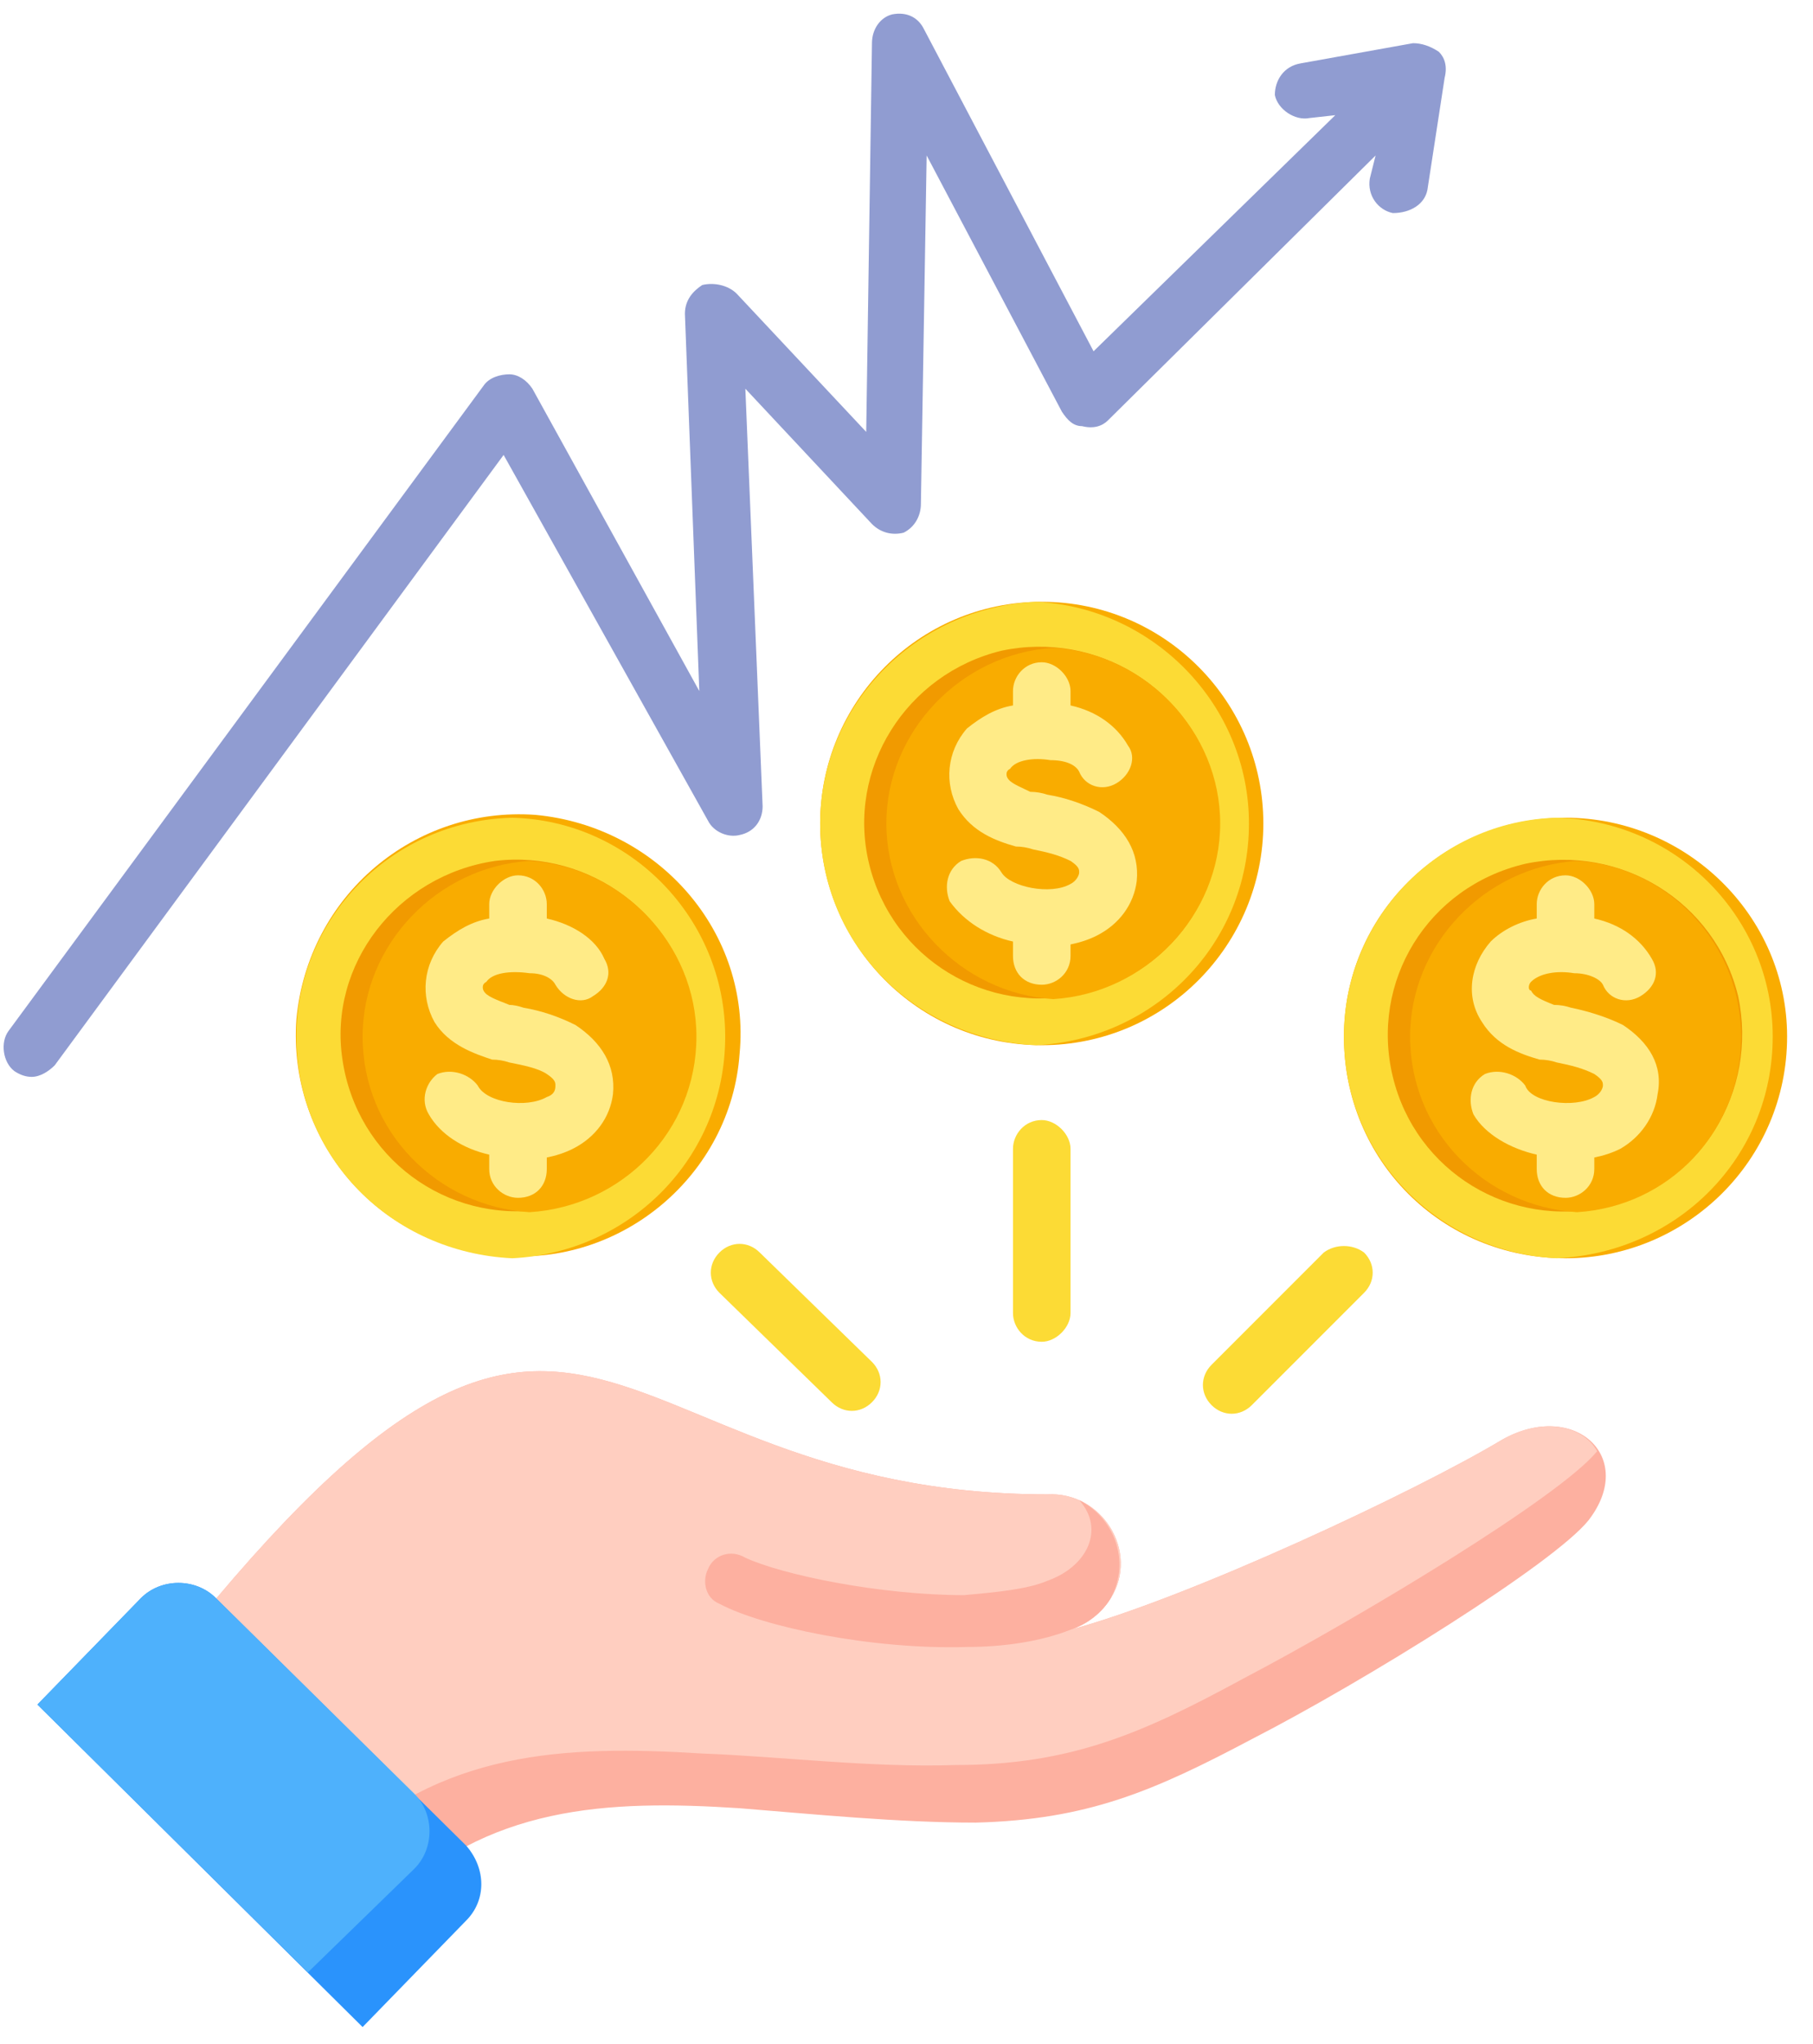 <svg version="1.2" xmlns="http://www.w3.org/2000/svg" viewBox="0 0 63 71" width="63" height="71"><style>.a{fill:#909cd1}.b{fill:#fcdb35}.c{fill:#fdb0a0}.d{fill:#ffcec0}.e{fill:#2a93fc}.f{fill:#4eb1fc}.g{fill:#f9ac00}.h{fill:#f19a00}.i{fill:#ffeb87}</style><path fill-rule="evenodd" class="a" d="m1.1 37.4q-0.3 0-0.6-0.2c-0.4-0.3-0.5-1-0.2-1.4l16.5-22.4c0.2-0.3 0.6-0.4 0.9-0.4 0.3 0 0.6 0.2 0.8 0.5l5.8 10.5-0.5-13.1c0-0.5 0.3-0.8 0.6-1 0.4-0.1 0.9 0 1.2 0.3l4.5 4.8 0.2-13.5c0-0.5 0.3-0.9 0.7-1 0.5-0.1 0.9 0.1 1.1 0.5l5.9 11.2 8.4-8.2-0.9 0.1c-0.5 0.1-1.1-0.3-1.2-0.8 0-0.5 0.3-1 0.9-1.1l3.9-0.7c0.3 0 0.6 0.1 0.9 0.3 0.2 0.2 0.3 0.5 0.2 0.9l-0.6 3.9c-0.1 0.5-0.6 0.8-1.2 0.8-0.5-0.1-0.9-0.6-0.8-1.2l0.2-0.8-9.3 9.2c-0.2 0.2-0.5 0.3-0.9 0.2-0.3 0-0.5-0.2-0.7-0.5l-4.7-8.9-0.2 12.1c0 0.4-0.2 0.8-0.6 1-0.4 0.1-0.8 0-1.1-0.3l-4.4-4.7 0.6 14.5c0 0.5-0.3 0.9-0.8 1-0.4 0.1-0.9-0.1-1.1-0.5l-7.1-12.7-15.6 21.2c-0.2 0.2-0.5 0.4-0.8 0.4z"/><path fill-rule="evenodd" class="b" d="m26.4 43.5c-0.4-0.4-1-0.4-1.4 0-0.4 0.4-0.4 1 0 1.4l3.9 3.8c0.4 0.4 1 0.4 1.4 0 0.4-0.4 0.4-1 0-1.4zm21 1.4c0.4-0.4 0.4-1 0-1.4-0.4-0.3-1-0.3-1.4 0l-3.9 3.9c-0.4 0.4-0.4 1 0 1.4 0.4 0.4 1 0.4 1.4 0 0 0 3.9-3.9 3.9-3.9zm-10.2-5c0-0.5-0.5-1-1-1-0.6 0-1 0.5-1 1v5.7c0 0.5 0.4 1 1 1 0.5 0 1-0.5 1-1z"/><path fill-rule="evenodd" class="c" d="m38.6 55.5c1-1.6-0.3-3.7-2.2-3.6-16 0-16-12.9-30.9 6.1l7.9 8.2c3.5-3.5 7.7-3.7 12.3-3.4 2.5 0.2 5.5 0.5 8.2 0.5 3.9-0.1 6.2-1.1 9.6-2.9 3.9-2 10.5-6.1 11.7-7.6 1.7-2.2-0.5-4.2-3-2.8-3 1.8-10.9 5.5-15 6.6 0.6-0.2 1.1-0.6 1.4-1.1z"/><path fill-rule="evenodd" class="d" d="m38.6 55.5c1-1.6-0.3-3.7-2.2-3.6-16 0-16-12.9-30.9 6.1l6.1 6.4c3.7-3.6 8-3.8 12.8-3.5 2.7 0.1 5.9 0.5 8.8 0.4 4 0 6.5-1.1 10-3 4-2.1 11-6.3 12.3-7.9-0.5-0.9-1.9-1.2-3.3-0.4-3 1.8-10.9 5.5-15 6.6 0.6-0.2 1.1-0.6 1.4-1.1z"/><path fill-rule="evenodd" class="c" d="m38.6 55.5c0.7-1.3 0.1-2.8-1.1-3.4 0.9 1 0.3 2.3-1.1 2.8-0.7 0.3-1.8 0.4-2.9 0.5-2.9 0-6.3-0.7-7.6-1.3-0.5-0.3-1.1-0.1-1.3 0.4-0.2 0.4-0.1 1 0.4 1.2 1.5 0.8 5.3 1.6 8.6 1.5 1.3 0 2.6-0.2 3.6-0.6 0.6-0.2 1.1-0.6 1.4-1.1z"/><path fill-rule="evenodd" class="e" d="m1.3 59.2l3.6-3.7c0.7-0.7 1.9-0.7 2.6 0l8.7 8.6c0.7 0.8 0.7 1.9 0 2.6l-3.6 3.7c0 0-11.3-11.2-11.3-11.2z"/><path fill-rule="evenodd" class="f" d="m1.3 59.2l3.6-3.7c0.7-0.7 1.9-0.7 2.6 0l6.9 6.8c0.7 0.7 0.7 1.9 0 2.6l-3.7 3.6c0 0-9.4-9.3-9.4-9.3z"/><path fill-rule="evenodd" class="g" d="m54.4 43.7c-4.3 0-7.7-3.4-7.7-7.7 0-4.2 3.4-7.6 7.7-7.6 4.2 0 7.7 3.4 7.7 7.6 0 4.3-3.5 7.7-7.7 7.7z"/><path fill-rule="evenodd" class="b" d="m54.1 43.7c-4.1-0.2-7.4-3.5-7.4-7.7 0-4.1 3.3-7.5 7.4-7.6 4.2 0.1 7.5 3.5 7.5 7.6 0 4.2-3.3 7.5-7.5 7.7z"/><path fill-rule="evenodd" class="h" d="m55.8 41.9c-3.3 0.8-6.6-1.2-7.4-4.5-0.8-3.3 1.2-6.6 4.6-7.4 3.3-0.7 6.6 1.3 7.4 4.6 0.7 3.3-1.3 6.6-4.6 7.3z"/><path fill-rule="evenodd" class="g" d="m54.8 29.9c3.2 0.2 5.7 2.9 5.7 6.1 0 3.3-2.5 5.9-5.7 6.1-3.2-0.2-5.8-2.8-5.8-6.1 0-3.2 2.6-5.9 5.8-6.1z"/><path fill-rule="evenodd" class="i" d="m54.4 41.6c-0.6 0-1-0.4-1-1v-0.5c-0.9-0.2-1.8-0.7-2.2-1.4-0.2-0.5-0.1-1.1 0.4-1.4 0.5-0.2 1.1 0 1.4 0.4 0.2 0.6 1.7 0.8 2.4 0.4 0.2-0.1 0.3-0.3 0.3-0.4 0-0.1 0-0.2-0.3-0.4-0.4-0.2-0.8-0.3-1.3-0.4q-0.3-0.1-0.6-0.1c-0.7-0.2-1.5-0.5-2-1.3-0.6-0.9-0.4-2 0.3-2.8 0.4-0.4 1-0.7 1.6-0.8v-0.5c0-0.5 0.4-1 1-1 0.5 0 1 0.5 1 1v0.5c0.9 0.2 1.6 0.7 2 1.4 0.3 0.5 0.1 1-0.4 1.3-0.5 0.3-1.1 0.1-1.3-0.4-0.1-0.2-0.5-0.4-1-0.4-0.6-0.1-1.2 0-1.5 0.3-0.1 0.1-0.1 0.3 0 0.3 0.1 0.2 0.3 0.3 0.8 0.5q0.3 0 0.6 0.1c0.5 0.1 1.2 0.3 1.8 0.6 0.9 0.6 1.4 1.4 1.2 2.4-0.1 0.8-0.6 1.5-1.3 1.9q-0.4 0.2-0.9 0.3v0.4c0 0.6-0.5 1-1 1z"/><path fill-rule="evenodd" class="g" d="m36.2 36.3c-4.3 0-7.7-3.5-7.7-7.7 0-4.2 3.4-7.7 7.7-7.7 4.3 0 7.7 3.5 7.7 7.7 0 4.2-3.4 7.7-7.7 7.7z"/><path fill-rule="evenodd" class="b" d="m36 36.3c-4.2-0.2-7.5-3.5-7.5-7.7 0-4.1 3.3-7.5 7.5-7.7 4.1 0.2 7.4 3.6 7.4 7.7 0 4.2-3.3 7.5-7.4 7.7z"/><path fill-rule="evenodd" class="h" d="m37.6 34.5c-3.3 0.8-6.6-1.2-7.4-4.5-0.8-3.3 1.3-6.6 4.6-7.4 3.3-0.7 6.6 1.3 7.4 4.6 0.8 3.3-1.3 6.6-4.6 7.3z"/><path fill-rule="evenodd" class="g" d="m36.6 22.5c3.2 0.2 5.8 2.9 5.8 6.1 0 3.2-2.6 5.9-5.8 6.1-3.2-0.2-5.8-2.9-5.8-6.1 0-3.2 2.6-5.9 5.8-6.1z"/><path fill-rule="evenodd" class="i" d="m36.2 34.2c-0.6 0-1-0.4-1-1v-0.5c-0.9-0.2-1.7-0.7-2.2-1.4-0.2-0.5-0.1-1.1 0.4-1.4 0.5-0.2 1.1-0.1 1.4 0.4 0.3 0.5 1.7 0.8 2.4 0.4 0.2-0.1 0.3-0.3 0.3-0.4 0-0.1 0-0.2-0.3-0.4-0.4-0.2-0.8-0.3-1.3-0.4q-0.3-0.1-0.6-0.1c-0.7-0.2-1.5-0.5-2-1.3-0.5-0.9-0.4-2 0.3-2.8 0.5-0.4 1-0.7 1.6-0.8v-0.5c0-0.5 0.4-1 1-1 0.5 0 1 0.5 1 1v0.5c0.9 0.2 1.6 0.7 2 1.4 0.3 0.4 0.1 1-0.4 1.3-0.5 0.3-1.1 0.1-1.3-0.4-0.1-0.2-0.4-0.4-1-0.4-0.6-0.1-1.2 0-1.4 0.3-0.2 0.1-0.1 0.3-0.1 0.3 0.1 0.2 0.4 0.3 0.8 0.5q0.3 0 0.6 0.1c0.6 0.1 1.2 0.3 1.8 0.6 0.9 0.6 1.4 1.4 1.3 2.4-0.1 0.8-0.6 1.5-1.4 1.9q-0.4 0.2-0.9 0.3v0.4c0 0.6-0.5 1-1 1z"/><path fill-rule="evenodd" class="g" d="m25.7 36.6c-0.3 4.2-4.1 7.4-8.3 7-4.3-0.3-7.4-4-7.1-8.2 0.4-4.3 4.1-7.4 8.3-7.1 4.3 0.4 7.5 4.1 7.1 8.3z"/><path fill-rule="evenodd" class="b" d="m17.8 43.7c-4.2-0.2-7.5-3.5-7.5-7.7 0-4.1 3.3-7.5 7.5-7.6 4.1 0.1 7.4 3.5 7.4 7.6 0 4.2-3.3 7.5-7.4 7.7z"/><path fill-rule="evenodd" class="h" d="m18.9 42c-3.4 0.5-6.5-1.8-7-5.2-0.5-3.3 1.9-6.4 5.3-6.9 3.3-0.4 6.4 1.9 6.9 5.2 0.5 3.4-1.9 6.5-5.2 6.9z"/><path fill-rule="evenodd" class="g" d="m18.4 29.9c3.2 0.2 5.8 2.9 5.8 6.1 0 3.3-2.6 5.9-5.8 6.1-3.2-0.2-5.8-2.8-5.8-6.1 0-3.2 2.6-5.9 5.8-6.1z"/><path fill-rule="evenodd" class="i" d="m18 41.6c-0.5 0-1-0.4-1-1v-0.5c-0.9-0.2-1.7-0.7-2.1-1.4-0.3-0.5-0.1-1.1 0.3-1.4 0.5-0.2 1.1 0 1.4 0.4 0.3 0.6 1.7 0.8 2.4 0.4 0.3-0.1 0.3-0.3 0.3-0.4 0-0.1 0-0.2-0.3-0.4-0.3-0.2-0.8-0.3-1.3-0.4q-0.3-0.1-0.6-0.1c-0.6-0.2-1.5-0.5-2-1.3-0.5-0.9-0.4-2 0.3-2.8 0.5-0.4 1-0.7 1.6-0.8v-0.5c0-0.5 0.5-1 1-1 0.6 0 1 0.5 1 1v0.5c0.9 0.2 1.7 0.7 2 1.4 0.3 0.5 0.1 1-0.4 1.3-0.4 0.3-1 0.1-1.3-0.4-0.1-0.2-0.4-0.4-0.9-0.4-0.7-0.1-1.3 0-1.5 0.3-0.2 0.1-0.1 0.3-0.1 0.3 0.1 0.2 0.4 0.3 0.9 0.5q0.2 0 0.5 0.1c0.6 0.1 1.2 0.3 1.8 0.6 0.9 0.6 1.4 1.4 1.3 2.4-0.1 0.8-0.6 1.5-1.4 1.9q-0.4 0.2-0.9 0.3v0.4c0 0.6-0.4 1-1 1z"/></svg>